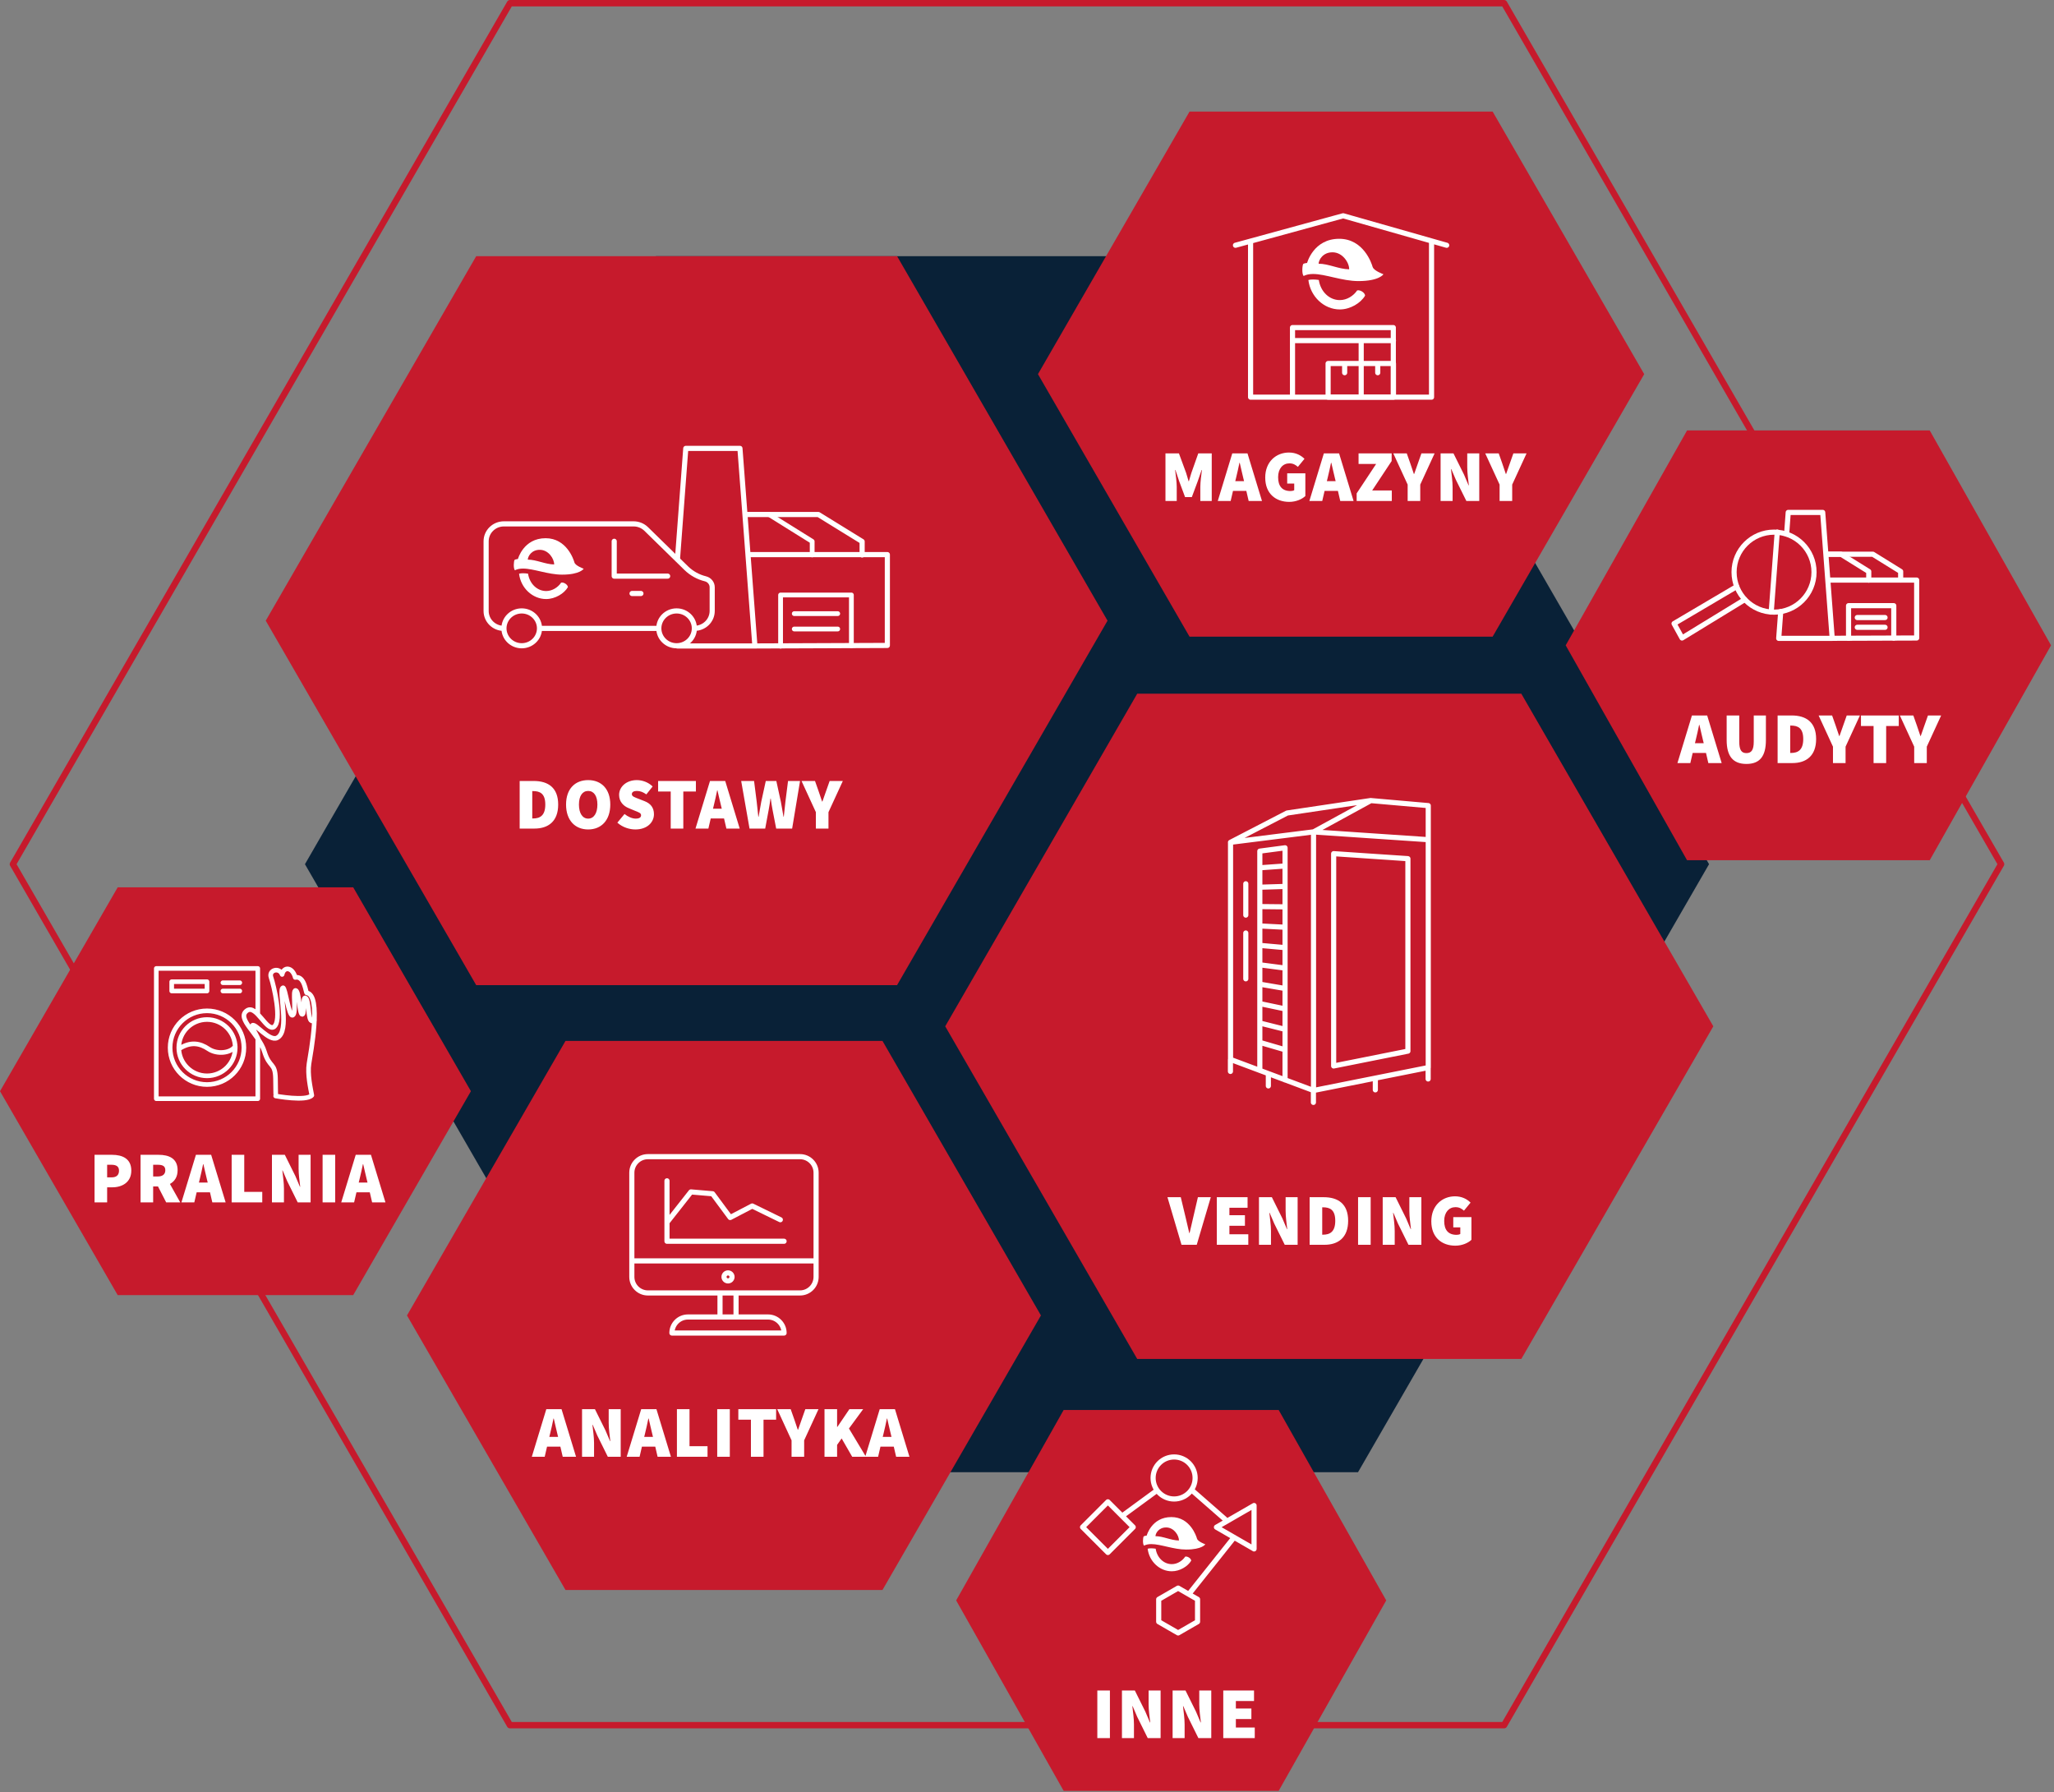 <svg width="533" height="465" viewBox="0 0 533 465" fill="none" xmlns="http://www.w3.org/2000/svg">
<rect x="0" y="0" width="533" height="465" fill="#808080" stroke="none"/>
<g clip-path="url(#clip0_948_6945)">
<path d="M390.301 0.83H132.331L3.346 224.24L132.331 447.65H390.301L519.272 224.24L390.301 0.83Z" stroke="#C61A2C" stroke-width="1.653" stroke-linecap="round" stroke-linejoin="round"/>
<path d="M352.396 66.469H170.225L79.133 224.24L170.225 382.011H352.396L443.488 224.24L352.396 66.469Z" fill="#092137"/>
<path d="M228.996 270.093H146.744L105.611 341.332L146.744 412.571H228.996L270.116 341.332L228.996 270.093Z" fill="#C61A2C"/>
<path d="M387.329 28.949H308.677L269.344 97.082L308.677 165.201H387.329L426.662 97.082L387.329 28.949Z" fill="#C61A2C"/>
<path d="M320.596 63.642L348.542 55.989L375.408 63.642M371.475 62.642V103.055H324.516V62.695M361.555 85.002H335.396V103.055H361.555V85.002Z" stroke="white" stroke-width="1.333" stroke-linecap="round" stroke-linejoin="round"/>
<path d="M356.194 69.282C355.928 68.308 353.821 61.962 347.515 61.962C340.835 61.962 339.181 68.228 339.181 68.228C339.181 68.228 338.315 68.308 338.168 68.522C337.955 68.842 337.755 70.975 338.275 71.615C338.995 71.242 339.808 71.095 340.728 71.095C343.955 71.095 348.261 72.935 352.501 72.935C357.928 72.935 358.994 71.162 358.994 71.162C358.994 71.162 356.474 70.255 356.208 69.282M350.101 69.882C347.341 69.829 344.768 68.428 342.168 68.428C342.195 67.469 343.275 65.415 345.861 65.469C348.448 65.522 350.141 68.215 350.101 69.882Z" fill="white"/>
<path d="M352.182 75.348C351.209 76.788 349.516 77.868 347.676 77.868C344.889 77.868 342.662 75.615 342.222 72.642C341.689 72.562 341.182 72.522 340.716 72.522C340.249 72.522 339.862 72.562 339.516 72.655C340.036 76.962 343.569 80.295 347.676 80.295C350.382 80.295 353.089 78.655 354.235 76.708C354.155 75.828 352.809 75.148 352.182 75.362" fill="white"/>
<path d="M353.222 94.322V88.375M353.222 94.322H344.636V103.055H353.222M353.222 94.322V103.055M353.222 94.322H361.595V103.055H353.222M348.929 94.322V96.708M357.515 94.322V96.708M335.516 88.375H361.595" stroke="white" stroke-width="1.333" stroke-linecap="round" stroke-linejoin="round"/>
<path d="M91.652 230.24H30.546L0 283.146L30.546 336.065H91.652L122.198 283.146L91.652 230.24Z" fill="#C61A2C"/>
<path d="M46.425 272.173C49.465 270.186 51.878 270.679 54.105 272.173C56.332 273.666 59.865 273.293 61.038 271.519M57.838 257.146H62.225M57.838 255H62.225M66.892 269.359V285.093H40.559V251.293H66.892V263.186M67.078 269.759C66.412 268.173 65.158 266.399 65.505 266.066C66.185 265.413 69.852 270.279 71.878 269.319C75.412 267.639 72.145 256.826 73.425 256.306C74.025 256.066 74.958 264.066 75.985 263.413C77.011 262.759 75.811 256.826 76.731 257C77.638 257.16 77.678 263.186 78.411 263.213C79.131 263.226 78.478 258.68 79.238 258.933C80.198 259.253 79.891 264.586 80.851 264.893C81.238 265.013 81.478 264.839 81.611 264.733M53.718 257.146H44.559V254.733H53.718V257.146ZM63.292 271.853C63.292 277.133 59.012 281.413 53.718 281.413C48.425 281.413 44.145 277.133 44.145 271.853C44.145 266.573 48.425 262.293 53.718 262.293C59.012 262.293 63.292 266.573 63.292 271.853ZM61.038 271.853C61.038 275.893 57.758 279.159 53.718 279.159C49.678 279.159 46.398 275.893 46.398 271.853C46.398 267.813 49.678 264.546 53.718 264.546C57.758 264.546 61.038 267.813 61.038 271.853ZM71.118 266.439C69.225 267.773 66.518 260.56 64.092 262.226C61.158 264.253 67.198 268.213 68.612 272.853C69.958 277.253 71.412 275.559 71.492 279.906C71.585 284.253 71.531 284.386 71.531 284.386C71.531 284.386 79.465 285.853 80.918 284.213C80.571 282.359 79.758 278.746 80.185 275.999C80.611 273.239 83.505 258.146 79.585 257.626C79.358 257.546 79.025 253.106 76.612 253.626C75.891 250.893 73.625 250.746 73.212 252.853C72.492 250.92 69.678 251.693 70.332 253.6C71.091 255.8 73.225 264.946 71.091 266.439H71.118Z" stroke="white" stroke-width="1.2" stroke-linecap="round" stroke-linejoin="round"/>
<path d="M232.784 66.469H123.572L68.959 161.054L123.572 255.626H232.784L287.396 161.054L232.784 66.469Z" fill="#C61A2C"/>
<path d="M134.851 215H138.689C142.261 215 144.845 213.138 144.845 208.768C144.845 204.398 142.261 202.65 138.499 202.65H134.851V215ZM138.119 212.378V205.272H138.309C140.095 205.272 141.501 205.88 141.501 208.768C141.501 211.656 140.095 212.378 138.309 212.378H138.119ZM152.627 215.228C156.047 215.228 158.365 212.834 158.365 208.768C158.365 204.721 156.047 202.422 152.627 202.422C149.207 202.422 146.889 204.702 146.889 208.768C146.889 212.834 149.207 215.228 152.627 215.228ZM152.627 212.416C151.145 212.416 150.233 211.01 150.233 208.768C150.233 206.526 151.145 205.234 152.627 205.234C154.109 205.234 155.021 206.526 155.021 208.768C155.021 211.01 154.109 212.416 152.627 212.416ZM164.871 215.228C167.949 215.228 169.697 213.366 169.697 211.276C169.697 209.566 168.823 208.502 167.284 207.894L165.783 207.305C164.662 206.868 163.959 206.659 163.959 206.07C163.959 205.519 164.453 205.234 165.251 205.234C166.163 205.234 166.885 205.538 167.721 206.127L169.355 204.075C168.215 202.954 166.657 202.422 165.251 202.422C162.553 202.422 160.653 204.151 160.653 206.26C160.653 208.046 161.812 209.167 163.142 209.699L164.681 210.345C165.726 210.763 166.353 210.953 166.353 211.542C166.353 212.093 165.935 212.416 164.947 212.416C164.035 212.416 162.933 211.922 162.059 211.219L160.197 213.461C161.527 214.658 163.313 215.228 164.871 215.228ZM174.046 215H177.314V205.386H180.582V202.65H170.778V205.386H174.046V215ZM185.226 208.996C185.53 207.818 185.834 206.336 186.1 205.082H186.176C186.48 206.317 186.784 207.818 187.088 208.996L187.297 209.851H185.017L185.226 208.996ZM180.476 215H183.82L184.428 212.378H187.886L188.494 215H191.952L188.19 202.65H184.238L180.476 215ZM194.498 215H198.564L199.476 210.098C199.666 209.148 199.799 208.122 199.932 207.21H200.008C200.122 208.122 200.274 209.148 200.464 210.098L201.414 215H205.556L207.608 202.65H204.492L203.808 208.046C203.675 209.3 203.523 210.611 203.39 211.922H203.314C203.086 210.611 202.858 209.281 202.63 208.046L201.452 202.65H198.716L197.538 208.046C197.31 209.319 197.082 210.63 196.854 211.922H196.778C196.645 210.63 196.493 209.338 196.36 208.046L195.676 202.65H192.332L194.498 215ZM211.716 215H214.984V210.744L218.708 202.65H215.288L214.376 205.234C214.053 206.165 213.73 207.02 213.407 207.989H213.331C213.008 207.02 212.704 206.165 212.4 205.234L211.488 202.65H207.992L211.716 210.744V215Z" fill="white"/>
<path d="M302.43 130H305.356V126.352C305.356 125.098 305.09 123.179 304.938 121.944H305.014L306.002 124.908L307.522 128.993H309.27L310.79 124.908L311.816 121.944H311.892C311.74 123.179 311.474 125.098 311.474 126.352V130H314.438V117.65H310.942L309.156 122.704C308.928 123.388 308.738 124.148 308.51 124.87H308.434C308.206 124.148 308.016 123.388 307.788 122.704L305.926 117.65H302.43V130ZM320.753 123.996C321.057 122.818 321.361 121.336 321.627 120.082H321.703C322.007 121.317 322.311 122.818 322.615 123.996L322.824 124.851H320.544L320.753 123.996ZM316.003 130H319.347L319.955 127.378H323.413L324.021 130H327.479L323.717 117.65H319.765L316.003 130ZM334.551 130.228C336.299 130.228 337.857 129.544 338.731 128.708V122.818H334.019V125.478H335.843V127.188C335.615 127.34 335.235 127.416 334.893 127.416C332.689 127.416 331.663 126.124 331.663 123.806C331.663 121.564 332.917 120.234 334.589 120.234C335.577 120.234 336.185 120.614 336.793 121.146L338.503 119.056C337.629 118.182 336.299 117.422 334.475 117.422C331.169 117.422 328.319 119.778 328.319 123.92C328.319 128.138 331.093 130.228 334.551 130.228ZM344.52 123.996C344.824 122.818 345.128 121.336 345.394 120.082H345.47C345.774 121.317 346.078 122.818 346.382 123.996L346.591 124.851H344.311L344.52 123.996ZM339.77 130H343.114L343.722 127.378H347.18L347.788 130H351.246L347.484 117.65H343.532L339.77 130ZM352.044 130H361.164V127.264H356.072L361.126 119.626V117.65H352.538V120.386H357.098L352.044 128.024V130ZM365.277 130H368.545V125.744L372.269 117.65H368.849L367.937 120.234C367.614 121.165 367.291 122.02 366.968 122.989H366.892C366.569 122.02 366.265 121.165 365.961 120.234L365.049 117.65H361.553L365.277 125.744V130ZM373.826 130H376.942V126.428C376.942 124.908 376.676 123.122 376.524 121.716H376.6L377.778 124.471L380.514 130H383.858V117.65H380.742V121.222C380.742 122.742 381.008 124.604 381.16 125.934H381.084L379.906 123.16L377.17 117.65H373.826V130ZM389.137 130H392.405V125.744L396.129 117.65H392.709L391.797 120.234C391.474 121.165 391.151 122.02 390.828 122.989H390.752C390.429 122.02 390.125 121.165 389.821 120.234L388.909 117.65H385.413L389.137 125.744V130Z" fill="white"/>
<path d="M202.49 316.492L195.197 312.932L189.477 315.919L184.917 309.759L179.29 309.279L173.077 317.172M173.077 306.399V322.079H203.463M190.997 341.732V335.492M186.837 341.732V335.492M163.97 327.172H211.77M189.957 331.332C189.957 331.905 189.49 332.372 188.917 332.372C188.343 332.372 187.877 331.905 187.877 331.332C187.877 330.759 188.343 330.292 188.917 330.292C189.49 330.292 189.957 330.759 189.957 331.332ZM203.45 345.892H174.357C174.357 343.598 176.224 341.732 178.517 341.732H199.303C201.597 341.732 203.463 343.598 203.463 345.892H203.45ZM207.61 335.492H168.117C165.824 335.492 163.957 333.625 163.957 331.332V304.292C163.957 301.999 165.824 300.132 168.117 300.132H207.61C209.903 300.132 211.77 301.999 211.77 304.292V331.332C211.77 333.625 209.903 335.492 207.61 335.492Z" stroke="white" stroke-width="1.333" stroke-linecap="round" stroke-linejoin="round"/>
<path d="M394.769 180H295.103L245.277 266.306L295.103 352.625H394.769L444.595 266.306L394.769 180Z" fill="#C61A2C"/>
<path d="M194.09 143.908H230.263V167.481L195.877 167.614M175.81 144.894L177.957 116.348H192.01L195.89 167.614H175.797" stroke="white" stroke-width="1.333" stroke-linecap="round" stroke-linejoin="round"/>
<path d="M194.17 133.454H199.49L210.756 140.481V143.988M206.103 163.214H217.383M206.103 159.227H217.383M220.93 167.561V154.387H202.556V167.667" stroke="white" stroke-width="1.24" stroke-linecap="round" stroke-linejoin="round"/>
<path d="M159.384 140.454V149.494H173.251M170.944 163.054H139.998M130.758 163.054C128.198 163.054 126.145 161.027 126.145 158.534V140.454C126.145 137.961 128.211 135.934 130.758 135.934H164.411C165.637 135.934 166.811 136.414 167.677 137.254L178.091 147.441C179.464 148.774 181.184 149.734 183.05 150.188C184.077 150.441 184.81 151.348 184.81 152.374V158.521C184.81 161.027 182.744 163.041 180.184 163.041M180.184 163.041C180.184 165.534 178.117 167.561 175.571 167.561C173.024 167.561 170.957 165.534 170.957 163.041C170.957 160.547 173.024 158.521 175.571 158.521C178.117 158.521 180.184 160.547 180.184 163.041ZM164.011 154.001H166.317M193.93 133.508H212.37L223.717 140.508V144.001M139.998 163.041C139.998 165.534 137.931 167.561 135.384 167.561C132.838 167.561 130.771 165.534 130.771 163.041C130.771 160.547 132.838 158.521 135.384 158.521C137.931 158.521 139.998 160.547 139.998 163.041Z" stroke="white" stroke-width="1.333" stroke-linecap="round" stroke-linejoin="round"/>
<path d="M149.065 145.961C148.838 145.121 147.012 139.654 141.585 139.654C135.825 139.654 134.398 145.054 134.398 145.054C134.398 145.054 133.652 145.121 133.518 145.308C133.332 145.588 133.158 147.428 133.612 147.974C134.225 147.654 134.932 147.534 135.718 147.534C138.505 147.534 142.212 149.108 145.865 149.108C150.545 149.108 151.465 147.574 151.465 147.574C151.465 147.574 149.292 146.801 149.065 145.948M143.798 146.468C141.425 146.414 139.212 145.214 136.958 145.214C136.972 144.388 137.918 142.614 140.145 142.668C142.372 142.708 143.825 145.028 143.798 146.468Z" fill="white"/>
<path d="M145.611 151.188C144.771 152.428 143.305 153.361 141.731 153.361C139.331 153.361 137.411 151.414 137.025 148.854C136.558 148.788 136.131 148.748 135.718 148.748C135.305 148.748 134.985 148.788 134.691 148.868C135.131 152.574 138.185 155.441 141.718 155.441C144.051 155.441 146.385 154.027 147.371 152.348C147.291 151.588 146.145 151.001 145.598 151.188" fill="white"/>
<path d="M329.129 278.706V281.773M356.889 279.746V282.799M370.595 276.906V279.973M340.822 282.986V286.053M319.289 274.946V278.013M323.276 229.32V237.453M323.276 242.093V253.986M326.916 270.479L333.462 272.386M326.916 265.453L333.462 267.093M326.916 260.413L333.462 261.786M326.916 255.373L333.462 256.493M326.916 250.346L333.462 251.2M326.916 245.306L333.462 245.893M326.916 240.266L333.462 240.6M326.916 235.24L333.462 235.307M326.916 230.213L333.462 230.013M326.916 225.173L333.462 224.707M333.462 280.226V219.987L326.916 220.853V277.759M340.835 215.867L370.608 217.88M319.302 218.573L334.009 210.96L355.729 207.72M340.849 215.853L319.316 218.56V274.906L340.849 282.959M340.849 282.959L370.622 277.013V209.04H370.608L355.729 207.734L340.849 215.867V282.959ZM346.075 221.507L365.342 222.813V272.746L346.075 276.599V221.52V221.507Z" stroke="white" stroke-width="1.333" stroke-linecap="round" stroke-linejoin="round"/>
<path d="M331.809 365.865H276.01L248.117 415.277L276.01 464.69H331.809L359.716 415.277L331.809 365.865Z" fill="#C61A2C"/>
<path d="M310.623 399.278C310.423 398.531 308.796 393.651 303.956 393.651C298.823 393.651 297.556 398.464 297.556 398.464C297.556 398.464 296.889 398.518 296.769 398.691C296.596 398.944 296.449 400.571 296.863 401.064C297.409 400.784 298.036 400.664 298.743 400.664C301.223 400.664 304.529 402.078 307.783 402.078C311.956 402.078 312.769 400.718 312.769 400.718C312.769 400.718 310.836 400.024 310.623 399.264M305.929 399.731C303.809 399.691 301.836 398.611 299.836 398.611C299.849 397.864 300.689 396.304 302.676 396.344C304.663 396.384 305.956 398.451 305.929 399.731Z" fill="white"/>
<path d="M307.542 403.931C306.795 405.038 305.488 405.864 304.075 405.864C301.942 405.864 300.222 404.131 299.889 401.851C299.475 401.798 299.089 401.758 298.729 401.758C298.369 401.758 298.075 401.784 297.809 401.864C298.209 405.158 300.915 407.717 304.075 407.717C306.155 407.717 308.235 406.451 309.115 404.958C309.048 404.278 308.022 403.758 307.542 403.918" fill="white"/>
<path d="M291.796 392.918L300.262 386.718M309.329 386.718L317.862 394.184M320.249 398.904L308.502 413.664M310.129 383.505C310.129 386.518 307.689 388.958 304.676 388.958C301.662 388.958 299.222 386.518 299.222 383.505C299.222 380.491 301.662 378.051 304.676 378.051C307.689 378.051 310.129 380.491 310.129 383.505ZM294.063 396.264L287.489 389.691L280.916 396.264L287.489 402.838L294.063 396.264ZM300.676 414.984L305.716 412.077L310.756 414.984V420.811L305.716 423.717L300.676 420.811V414.984ZM325.422 401.904L315.662 396.278L325.422 390.651V401.918V401.904Z" stroke="white" stroke-width="1.333" stroke-linecap="round" stroke-linejoin="round"/>
<path d="M500.753 111.695H437.78L406.287 167.454L437.78 223.213H500.753L532.232 167.454L500.753 111.695Z" fill="#C61A2C"/>
<path d="M440.036 191.996C440.34 190.818 440.644 189.336 440.91 188.082H440.986C441.29 189.317 441.594 190.818 441.898 191.996L442.107 192.851H439.827L440.036 191.996ZM435.286 198H438.63L439.238 195.378H442.696L443.304 198H446.762L443 185.65H439.048L435.286 198ZM453.188 198.228C456.646 198.228 458.242 196.252 458.242 192.034V185.65H455.088V192.414C455.088 194.618 454.48 195.416 453.188 195.416C451.896 195.416 451.326 194.618 451.326 192.414V185.65H448.058V192.034C448.058 196.252 449.73 198.228 453.188 198.228ZM461.28 198H465.118C468.69 198 471.274 196.138 471.274 191.768C471.274 187.398 468.69 185.65 464.928 185.65H461.28V198ZM464.548 195.378V188.272H464.738C466.524 188.272 467.93 188.88 467.93 191.768C467.93 194.656 466.524 195.378 464.738 195.378H464.548ZM475.645 198H478.913V193.744L482.637 185.65H479.217L478.305 188.234C477.982 189.165 477.659 190.02 477.336 190.989H477.26C476.937 190.02 476.633 189.165 476.329 188.234L475.417 185.65H471.921L475.645 193.744V198ZM486.179 198H489.447V188.386H492.715V185.65H482.911V188.386H486.179V198ZM496.723 198H499.991V193.744L503.715 185.65H500.295L499.383 188.234C499.06 189.165 498.737 190.02 498.414 190.989H498.338C498.015 190.02 497.711 189.165 497.407 188.234L496.495 185.65H492.999L496.723 193.744V198Z" fill="white"/>
<path d="M306.594 323H310.546L314.194 310.65H310.85L309.596 316.046C309.273 317.357 309.026 318.63 308.684 319.96H308.608C308.266 318.63 308.038 317.357 307.696 316.046L306.404 310.65H302.946L306.594 323ZM315.757 323H323.927V320.264H319.025V318.06H323.053V315.324H319.025V313.386H323.737V310.65H315.757V323ZM326.695 323H329.811V319.428C329.811 317.908 329.545 316.122 329.393 314.716H329.469L330.647 317.471L333.383 323H336.727V310.65H333.611V314.222C333.611 315.742 333.877 317.604 334.029 318.934H333.953L332.775 316.16L330.039 310.65H326.695V323ZM339.841 323H343.679C347.251 323 349.835 321.138 349.835 316.768C349.835 312.398 347.251 310.65 343.489 310.65H339.841V323ZM343.109 320.378V313.272H343.299C345.085 313.272 346.491 313.88 346.491 316.768C346.491 319.656 345.085 320.378 343.299 320.378H343.109ZM352.411 323H355.679V310.65H352.411V323ZM358.803 323H361.919V319.428C361.919 317.908 361.653 316.122 361.501 314.716H361.577L362.755 317.471L365.491 323H368.835V310.65H365.719V314.222C365.719 315.742 365.985 317.604 366.137 318.934H366.061L364.883 316.16L362.147 310.65H358.803V323ZM377.648 323.228C379.396 323.228 380.954 322.544 381.828 321.708V315.818H377.116V318.478H378.94V320.188C378.712 320.34 378.332 320.416 377.99 320.416C375.786 320.416 374.76 319.124 374.76 316.806C374.76 314.564 376.014 313.234 377.686 313.234C378.674 313.234 379.282 313.614 379.89 314.146L381.6 312.056C380.726 311.182 379.396 310.422 377.572 310.422C374.266 310.422 371.416 312.778 371.416 316.92C371.416 321.138 374.19 323.228 377.648 323.228Z" fill="white"/>
<path d="M142.753 371.996C143.057 370.818 143.361 369.336 143.627 368.082H143.703C144.007 369.317 144.311 370.818 144.615 371.996L144.824 372.851H142.544L142.753 371.996ZM138.003 378H141.347L141.955 375.378H145.413L146.021 378H149.479L145.717 365.65H141.765L138.003 378ZM151.037 378H154.153V374.428C154.153 372.908 153.887 371.122 153.735 369.716H153.811L154.989 372.471L157.725 378H161.069V365.65H157.953V369.222C157.953 370.742 158.219 372.604 158.371 373.934H158.295L157.117 371.16L154.381 365.65H151.037V378ZM167.375 371.996C167.679 370.818 167.983 369.336 168.249 368.082H168.325C168.629 369.317 168.933 370.818 169.237 371.996L169.446 372.851H167.166L167.375 371.996ZM162.625 378H165.969L166.577 375.378H170.035L170.643 378H174.101L170.339 365.65H166.387L162.625 378ZM175.658 378H183.6V375.264H178.926V365.65H175.658V378ZM186.114 378H189.382V365.65H186.114V378ZM194.861 378H198.129V368.386H201.397V365.65H191.593V368.386H194.861V378ZM205.405 378H208.673V373.744L212.397 365.65H208.977L208.065 368.234C207.742 369.165 207.419 370.02 207.096 370.989H207.02C206.697 370.02 206.393 369.165 206.089 368.234L205.177 365.65H201.681L205.405 373.744V378ZM213.954 378H217.222V374.922L218.4 373.25L221.136 378H224.708L220.3 370.666L223.986 365.65H220.414L217.298 370.248H217.222V365.65H213.954V378ZM229.271 371.996C229.575 370.818 229.879 369.336 230.145 368.082H230.221C230.525 369.317 230.829 370.818 231.133 371.996L231.342 372.851H229.062L229.271 371.996ZM224.521 378H227.865L228.473 375.378H231.931L232.539 378H235.997L232.235 365.65H228.283L224.521 378Z" fill="white"/>
<path d="M284.748 451H288.016V438.65H284.748V451ZM291.139 451H294.255V447.428C294.255 445.908 293.989 444.122 293.837 442.716H293.913L295.091 445.471L297.827 451H301.171V438.65H298.055V442.222C298.055 443.742 298.321 445.604 298.473 446.934H298.397L297.219 444.16L294.483 438.65H291.139V451ZM304.285 451H307.401V447.428C307.401 445.908 307.135 444.122 306.983 442.716H307.059L308.237 445.471L310.973 451H314.317V438.65H311.201V442.222C311.201 443.742 311.467 445.604 311.619 446.934H311.543L310.365 444.16L307.629 438.65H304.285V451ZM317.431 451H325.601V448.264H320.699V446.06H324.727V443.324H320.699V441.386H325.411V438.65H317.431V451Z" fill="white"/>
<path d="M24.535 312H27.803V308.086H29.133C31.717 308.086 34.073 306.775 34.073 303.754C34.073 300.638 31.755 299.65 29.057 299.65H24.535V312ZM27.803 305.502V302.234H28.905C30.159 302.234 30.881 302.652 30.881 303.754C30.881 304.856 30.273 305.502 28.981 305.502H27.803ZM36.475 312H39.743V307.858H40.997L43.125 312H46.773L44.094 307.212C45.291 306.566 46.089 305.407 46.089 303.64C46.089 300.562 43.809 299.65 41.149 299.65H36.475V312ZM39.743 305.274V302.234H40.921C42.213 302.234 42.897 302.576 42.897 303.64C42.897 304.704 42.213 305.274 40.921 305.274H39.743ZM51.829 305.996C52.133 304.818 52.437 303.336 52.703 302.082H52.779C53.083 303.317 53.387 304.818 53.691 305.996L53.9 306.851H51.62L51.829 305.996ZM47.079 312H50.423L51.031 309.378H54.489L55.097 312H58.555L54.793 299.65H50.841L47.079 312ZM60.113 312H68.055V309.264H63.381V299.65H60.113V312ZM70.568 312H73.684V308.428C73.684 306.908 73.418 305.122 73.266 303.716H73.342L74.52 306.471L77.256 312H80.6V299.65H77.484V303.222C77.484 304.742 77.75 306.604 77.902 307.934H77.826L76.648 305.16L73.912 299.65H70.568V312ZM83.713 312H86.981V299.65H83.713V312ZM93.297 305.996C93.601 304.818 93.905 303.336 94.171 302.082H94.247C94.551 303.317 94.855 304.818 95.159 305.996L95.368 306.851H93.088L93.297 305.996ZM88.547 312H91.891L92.499 309.378H95.957L96.565 312H100.023L96.261 299.65H92.309L88.547 312Z" fill="white"/>
<path d="M449.98 148.454C449.98 142.721 454.634 138.081 460.354 138.081C466.074 138.081 470.727 142.721 470.727 148.454C470.727 154.188 466.087 158.841 460.354 158.841C454.62 158.841 449.98 154.201 449.98 148.454Z" stroke="white" stroke-width="1.333" stroke-linecap="round" stroke-linejoin="round"/>
<path d="M450.635 152.228L434.408 161.801L436.475 165.547L452.755 155.588" stroke="white" stroke-width="1.333" stroke-linecap="round" stroke-linejoin="round"/>
<path d="M463.62 138.574L464.033 132.961H472.98L475.446 165.641H461.566L462.086 158.721M474.313 150.521H497.366V165.547L475.46 165.627" stroke="white" stroke-width="1.333" stroke-linecap="round" stroke-linejoin="round"/>
<path d="M491.421 165.561V157.161H479.688V165.614M481.955 160.241H489.155M481.955 162.774H489.155M474.328 143.814H477.728L484.928 148.294V150.534" stroke="white" stroke-width="1.333" stroke-linecap="round" stroke-linejoin="round"/>
<path d="M474.301 143.814H486.007L493.207 148.281V150.507M461.181 138.068L459.621 158.827" stroke="white" stroke-width="1.333" stroke-linecap="round" stroke-linejoin="round"/>
</g>
<defs>
<clipPath id="clip0_948_6945">
<rect width="532.233" height="464.693" fill="white"/>
</clipPath>
</defs>
</svg>
